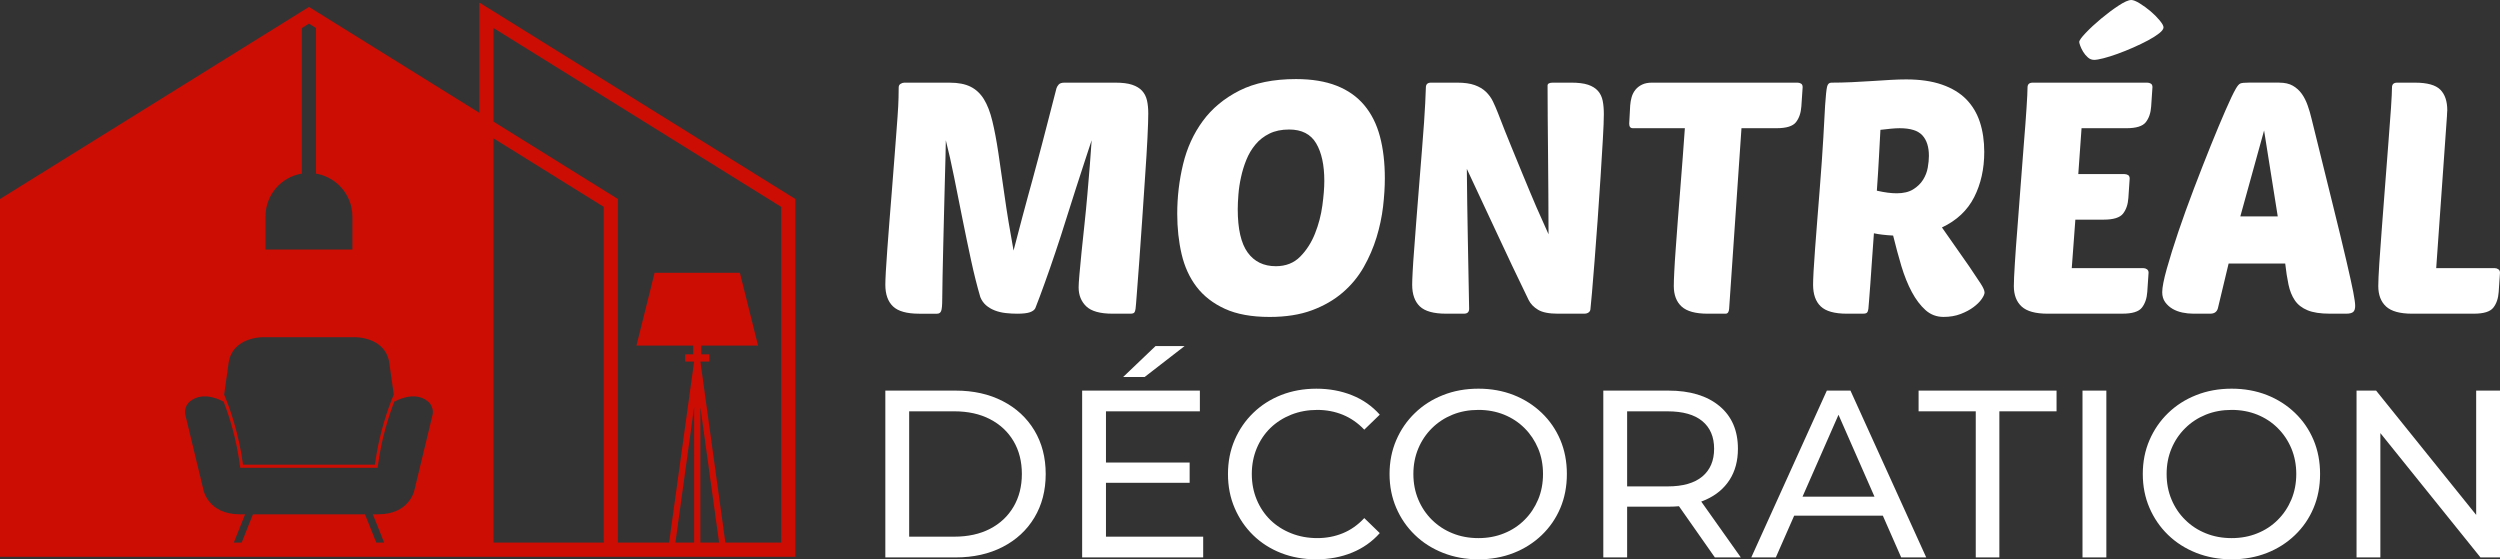 <?xml version="1.0" encoding="utf-8"?>
<!-- Generator: Adobe Illustrator 16.0.0, SVG Export Plug-In . SVG Version: 6.00 Build 0)  -->
<!DOCTYPE svg PUBLIC "-//W3C//DTD SVG 1.1//EN" "http://www.w3.org/Graphics/SVG/1.1/DTD/svg11.dtd">
<svg version="1.1" id="Calque_1" xmlns="http://www.w3.org/2000/svg" xmlns:xlink="http://www.w3.org/1999/xlink" x="0px" y="0px"
	 width="230.943px" height="51.668px" viewBox="0 0 230.943 51.668" enable-background="new 0 0 230.943 51.668"
	 xml:space="preserve">
<rect x="0" y="0" width="230.943" height="51.668" fill="#333333" stroke="none"/>
<g>
	<path fill="#CC0D03" d="M44.279,0.235v10.189L28.541,0.641L0,18.384v33.049h56.425h0.654h16.393V18.384L44.279,0.235z
		 M24.526,19.983c0-1.99,1.455-3.642,3.359-3.948V2.59l0.655-0.408l0.653,0.407V16.04c0.845,0.142,1.6,0.544,2.181,1.124
		c0.729,0.729,1.18,1.736,1.18,2.848v3.039h-8.028V19.983z M24.394,31.148h8.292c0,0,3.046-0.11,3.303,2.568l0.387,2.733
		c-0.555,1.324-1.362,3.618-1.743,6.473H28.54l0,0h-6.092c-0.38-2.853-1.188-5.147-1.742-6.471l0.386-2.736
		C21.348,31.038,24.394,31.148,24.394,31.148z M33.713,47.512H23.366l-1.045,2.612h-0.725l1.045-2.612h-0.486
		c-2.936,0-3.358-2.238-3.358-2.238l-1.668-6.908c-0.115-0.477,0.046-0.983,0.426-1.292c1.289-1.043,3.059,0.019,3.059,0.019
		l0.01-0.07c0.537,1.367,1.222,3.49,1.552,6.064l0.016,0.126h6.346l0,0h6.347l0.016-0.126c0.33-2.577,1.018-4.7,1.555-6.067
		l0.01,0.073c0,0,1.769-1.062,3.057-0.019c0.381,0.309,0.541,0.815,0.426,1.292l-1.667,6.908c0,0-0.422,2.238-3.357,2.238h-0.486
		l1.045,2.612h-0.724L33.713,47.512z M55.771,50.124H45.587V12.779l10.184,6.331V50.124z M66.427,50.124h-1.73V37.591L66.427,50.124
		z M64.121,50.124h-1.73l1.73-12.528V50.124z M72.164,50.124h-5.156l-2.307-16.719h0.824v-0.674h-0.742v-0.807h5.242l-1.676-6.724
		h-3.941h-3.939l-1.676,6.724h5.242v0.807h-0.742v0.674h0.826L61.81,50.124h-4.73v-31.74l-11.492-7.145v-8.65L72.164,19.11V50.124z"
		/>
	<g>
		<g>
			<path fill="#FFFFFF" d="M100.843,12.956c-0.162,0.481-0.367,1.108-0.617,1.879c-0.25,0.772-0.527,1.619-0.826,2.541
				c-0.301,0.921-0.611,1.899-0.932,2.931c-0.32,1.031-0.646,2.039-0.979,3.02c-0.33,0.982-0.654,1.921-0.977,2.812
				c-0.318,0.892-0.611,1.669-0.871,2.33c-0.08,0.161-0.246,0.286-0.496,0.375c-0.252,0.089-0.645,0.135-1.188,0.135
				c-0.342,0-0.691-0.02-1.051-0.059c-0.361-0.04-0.697-0.121-1.008-0.241c-0.311-0.12-0.582-0.28-0.811-0.48
				c-0.23-0.2-0.406-0.452-0.527-0.751c-0.301-1.022-0.586-2.16-0.857-3.412s-0.535-2.529-0.797-3.833
				c-0.26-1.302-0.516-2.58-0.766-3.833c-0.25-1.252-0.506-2.389-0.768-3.412c0,0.281-0.008,0.762-0.027,1.443
				c-0.021,0.682-0.043,1.473-0.063,2.374c-0.02,0.902-0.045,1.874-0.074,2.916s-0.057,2.06-0.074,3.052
				c-0.02,0.991-0.043,1.914-0.061,2.765c-0.02,0.852-0.031,1.548-0.031,2.09c0,0.601-0.035,0.981-0.105,1.142
				c-0.07,0.161-0.193,0.239-0.375,0.239H84.91c-1.141,0-1.947-0.225-2.418-0.676s-0.707-1.117-0.707-2
				c0-0.24,0.014-0.646,0.045-1.217c0.029-0.571,0.074-1.247,0.135-2.03c0.061-0.781,0.125-1.638,0.195-2.569
				c0.07-0.932,0.146-1.879,0.227-2.841c0.1-1.302,0.184-2.39,0.254-3.262s0.125-1.598,0.166-2.179
				c0.041-0.582,0.076-1.053,0.105-1.413c0.031-0.361,0.051-0.682,0.061-0.962c0.01-0.28,0.02-0.546,0.031-0.796
				c0.008-0.25,0.014-0.565,0.014-0.947c0-0.16,0.061-0.275,0.18-0.346c0.119-0.07,0.23-0.104,0.33-0.104h4.211
				c0.781,0,1.422,0.125,1.922,0.375c0.5,0.25,0.912,0.636,1.232,1.156c0.32,0.522,0.582,1.199,0.781,2.03
				c0.201,0.831,0.387,1.818,0.557,2.96c0.172,1.142,0.361,2.46,0.572,3.953c0.209,1.493,0.486,3.17,0.826,5.035
				c0.32-1.243,0.592-2.274,0.813-3.096c0.219-0.822,0.404-1.508,0.555-2.059s0.275-1.007,0.377-1.369
				c0.098-0.36,0.189-0.696,0.27-1.007c0.08-0.31,0.17-0.646,0.271-1.006c0.1-0.361,0.219-0.812,0.359-1.353s0.316-1.217,0.527-2.03
				c0.209-0.811,0.477-1.838,0.795-3.081c0.041-0.12,0.111-0.235,0.211-0.345c0.102-0.11,0.281-0.165,0.541-0.165h4.689
				c0.643,0,1.158,0.064,1.549,0.195c0.389,0.131,0.695,0.315,0.916,0.556s0.371,0.537,0.453,0.887
				c0.08,0.351,0.119,0.757,0.119,1.218s-0.025,1.208-0.074,2.239c-0.053,1.032-0.121,2.194-0.213,3.486
				c-0.09,1.292-0.18,2.631-0.27,4.014c-0.09,1.382-0.18,2.666-0.27,3.848c-0.092,1.183-0.166,2.184-0.227,3.006
				c-0.061,0.823-0.1,1.304-0.121,1.443c-0.02,0.16-0.059,0.275-0.119,0.346c-0.061,0.072-0.182,0.104-0.361,0.104h-1.652
				c-1.145,0-1.949-0.225-2.422-0.676c-0.469-0.451-0.705-1.038-0.705-1.758c0-0.221,0.025-0.621,0.076-1.203
				c0.049-0.58,0.113-1.262,0.193-2.044c0.082-0.781,0.172-1.638,0.271-2.57c0.1-0.933,0.191-1.858,0.27-2.781
				c0.08-0.921,0.156-1.819,0.227-2.691C100.748,14.384,100.802,13.618,100.843,12.956z"/>
			<path fill="#FFFFFF" d="M119.72,7.305c1.465,0,2.715,0.206,3.758,0.616c1.041,0.411,1.895,1.012,2.555,1.804
				c0.662,0.792,1.143,1.754,1.443,2.886c0.301,1.132,0.451,2.419,0.451,3.862c0,0.802-0.055,1.673-0.164,2.616
				c-0.111,0.942-0.313,1.889-0.602,2.84c-0.293,0.952-0.688,1.87-1.188,2.75c-0.502,0.882-1.146,1.664-1.939,2.345
				c-0.793,0.682-1.74,1.229-2.842,1.638c-1.102,0.41-2.404,0.616-3.906,0.616c-1.664,0-3.043-0.25-4.135-0.751
				c-1.09-0.5-1.963-1.177-2.615-2.029c-0.65-0.852-1.111-1.858-1.383-3.021c-0.27-1.162-0.404-2.405-0.404-3.728
				c0-1.563,0.18-3.091,0.541-4.584c0.359-1.493,0.965-2.82,1.818-3.983c0.852-1.162,1.979-2.099,3.381-2.811
				C115.892,7.661,117.634,7.305,119.72,7.305z M119.089,11.964c-0.703,0-1.309,0.125-1.818,0.376
				c-0.512,0.25-0.943,0.585-1.293,1.007c-0.352,0.42-0.631,0.892-0.842,1.413s-0.377,1.058-0.494,1.608
				c-0.123,0.552-0.201,1.083-0.24,1.594c-0.041,0.511-0.063,0.967-0.063,1.368c0,1.824,0.307,3.156,0.918,3.997
				c0.611,0.842,1.477,1.264,2.602,1.264c0.92,0,1.672-0.296,2.254-0.888c0.582-0.59,1.037-1.302,1.365-2.133
				c0.332-0.833,0.557-1.694,0.678-2.586c0.121-0.891,0.18-1.647,0.18-2.27c0-1.463-0.248-2.62-0.752-3.472
				C121.083,12.391,120.251,11.964,119.089,11.964z"/>
			<path fill="#FFFFFF" d="M143.919,28.978c-0.822,0-1.434-0.119-1.834-0.36c-0.402-0.24-0.691-0.542-0.873-0.902
				c-1.041-2.145-2.02-4.199-2.928-6.163c-0.912-1.963-1.84-3.948-2.783-5.952c0.02,2.165,0.051,4.32,0.092,6.463
				c0.039,2.145,0.08,4.299,0.121,6.463c0,0.301-0.162,0.45-0.482,0.45h-1.652c-1.143,0-1.951-0.225-2.422-0.676
				c-0.469-0.451-0.705-1.117-0.705-2c0-0.24,0.014-0.646,0.045-1.217c0.029-0.571,0.074-1.247,0.137-2.03
				c0.059-0.781,0.123-1.638,0.193-2.569c0.07-0.932,0.146-1.879,0.225-2.841c0.121-1.523,0.221-2.785,0.303-3.788
				c0.078-1.002,0.145-1.849,0.193-2.541c0.051-0.691,0.086-1.282,0.107-1.773c0.02-0.491,0.039-0.977,0.061-1.458
				c0-0.301,0.158-0.45,0.479-0.45h2.406c0.662,0,1.203,0.074,1.623,0.225c0.422,0.151,0.766,0.356,1.037,0.617
				c0.271,0.26,0.486,0.555,0.646,0.886c0.16,0.33,0.311,0.677,0.451,1.037c0.48,1.243,0.906,2.314,1.279,3.216
				c0.369,0.901,0.693,1.693,0.975,2.375c0.281,0.681,0.527,1.273,0.736,1.773c0.211,0.5,0.406,0.961,0.586,1.382
				c0.182,0.421,0.361,0.827,0.543,1.218c0.178,0.392,0.369,0.817,0.57,1.278c0-1.182-0.006-2.399-0.016-3.652
				s-0.021-2.475-0.029-3.668c-0.012-1.191-0.021-2.339-0.031-3.442c-0.01-1.102-0.014-2.094-0.014-2.976
				c0-0.181,0.17-0.27,0.51-0.27h1.654c0.66,0,1.188,0.064,1.578,0.195c0.389,0.131,0.693,0.321,0.916,0.571
				c0.219,0.25,0.365,0.557,0.436,0.916c0.072,0.362,0.105,0.772,0.105,1.233c0,0.502-0.029,1.268-0.09,2.3
				c-0.061,1.032-0.131,2.189-0.211,3.471c-0.08,1.283-0.17,2.611-0.27,3.984c-0.102,1.373-0.195,2.64-0.285,3.802
				c-0.092,1.163-0.172,2.149-0.242,2.961c-0.072,0.813-0.115,1.289-0.135,1.428c0,0.16-0.055,0.28-0.164,0.361
				c-0.111,0.08-0.238,0.119-0.375,0.119H143.919z"/>
			<path fill="#FFFFFF" d="M160.873,11.844l-1.141,16.684c-0.021,0.301-0.131,0.45-0.332,0.45h-1.652
				c-1.123,0-1.924-0.22-2.406-0.661c-0.48-0.441-0.721-1.072-0.721-1.894c0-0.3,0.014-0.752,0.045-1.353
				c0.029-0.602,0.074-1.308,0.135-2.12c0.061-0.812,0.125-1.693,0.195-2.645c0.07-0.953,0.146-1.914,0.227-2.886
				c0.078-0.973,0.154-1.939,0.225-2.901s0.135-1.854,0.195-2.675h-4.809c-0.223,0-0.332-0.141-0.332-0.421l0.09-1.683
				c0.02-0.26,0.064-0.516,0.135-0.767c0.072-0.25,0.188-0.477,0.346-0.676c0.16-0.2,0.367-0.36,0.619-0.481
				c0.248-0.121,0.555-0.18,0.914-0.18h13.438c0.119,0,0.232,0.03,0.332,0.089c0.1,0.06,0.148,0.17,0.148,0.33l-0.119,1.774
				c-0.041,0.601-0.207,1.088-0.496,1.458c-0.291,0.372-0.887,0.557-1.789,0.557H160.873z"/>
			<path fill="#FFFFFF" d="M170.613,28.978c-1.143,0-1.949-0.225-2.42-0.676s-0.705-1.117-0.705-2c0-0.24,0.012-0.646,0.043-1.217
				c0.029-0.571,0.074-1.247,0.135-2.03c0.063-0.781,0.127-1.638,0.197-2.569c0.068-0.932,0.145-1.879,0.225-2.841
				c0.16-2.024,0.275-3.667,0.346-4.93c0.07-1.263,0.125-2.255,0.164-2.976c0.061-0.902,0.121-1.478,0.182-1.728
				c0.061-0.251,0.191-0.375,0.393-0.375c0.621,0,1.256-0.016,1.906-0.046c0.652-0.03,1.279-0.065,1.879-0.105
				c0.602-0.04,1.168-0.076,1.699-0.106c0.531-0.03,1.006-0.044,1.428-0.044c1.283,0,2.385,0.16,3.307,0.48
				c0.922,0.32,1.668,0.772,2.24,1.352c0.57,0.583,0.992,1.283,1.262,2.104c0.27,0.822,0.406,1.744,0.406,2.766
				c0,1.563-0.311,2.956-0.932,4.178c-0.623,1.222-1.613,2.155-2.977,2.796l2.525,3.607c0.461,0.681,0.813,1.207,1.053,1.578
				c0.24,0.372,0.359,0.646,0.359,0.827c0,0.14-0.084,0.335-0.254,0.585c-0.172,0.252-0.422,0.502-0.752,0.752
				s-0.732,0.466-1.203,0.646c-0.473,0.181-0.998,0.27-1.578,0.27c-0.643,0-1.197-0.21-1.668-0.63
				c-0.469-0.422-0.893-0.978-1.262-1.669c-0.371-0.692-0.691-1.489-0.965-2.39c-0.268-0.901-0.523-1.844-0.764-2.826
				c-0.723-0.04-1.313-0.109-1.775-0.21c-0.059,0.883-0.119,1.725-0.18,2.525c-0.061,0.802-0.109,1.518-0.15,2.149
				c-0.041,0.632-0.08,1.152-0.119,1.563c-0.041,0.411-0.061,0.657-0.061,0.737c-0.02,0.16-0.061,0.275-0.121,0.346
				c-0.061,0.072-0.18,0.104-0.361,0.104H170.613z M175.482,11.844c-0.24,0-0.51,0.015-0.813,0.045
				c-0.301,0.03-0.619,0.065-0.961,0.105c-0.039,0.702-0.086,1.539-0.135,2.51c-0.051,0.972-0.115,2.01-0.195,3.111
				c0.701,0.161,1.313,0.241,1.834,0.241c0.621,0,1.127-0.12,1.516-0.36c0.393-0.241,0.697-0.537,0.918-0.888
				c0.221-0.351,0.367-0.726,0.436-1.127c0.07-0.4,0.105-0.761,0.105-1.082c0-0.822-0.199-1.453-0.602-1.894
				C177.185,12.065,176.484,11.844,175.482,11.844z"/>
			<path fill="#FFFFFF" d="M189.16,28.978c-1.123,0-1.926-0.22-2.406-0.661c-0.48-0.441-0.721-1.072-0.721-1.894
				c0-0.401,0.031-1.087,0.092-2.06c0.059-0.971,0.139-2.079,0.24-3.321c0.1-1.242,0.199-2.555,0.299-3.938
				c0.102-1.382,0.201-2.685,0.301-3.908c0.1-1.222,0.182-2.293,0.24-3.216c0.061-0.921,0.092-1.552,0.092-1.894
				c0-0.301,0.158-0.45,0.479-0.45h10.584c0.119,0,0.229,0.03,0.33,0.089c0.1,0.06,0.148,0.17,0.148,0.33l-0.119,1.774
				c-0.039,0.601-0.205,1.088-0.494,1.458c-0.291,0.372-0.889,0.557-1.791,0.557h-4.146l-0.301,4.238h4.268
				c0.121,0,0.23,0.03,0.332,0.09c0.098,0.061,0.146,0.17,0.146,0.331l-0.119,1.774c-0.039,0.601-0.203,1.086-0.494,1.458
				c-0.291,0.371-0.889,0.555-1.789,0.555h-2.615l-0.332,4.479h6.615c0.119,0,0.23,0.035,0.33,0.105c0.1,0.07,0.15,0.175,0.15,0.315
				l-0.119,1.774c-0.041,0.602-0.209,1.088-0.498,1.458c-0.291,0.37-0.885,0.555-1.787,0.555H189.16z M193.458,5.531
				c-0.223,0-0.418-0.075-0.586-0.225c-0.172-0.151-0.316-0.326-0.438-0.525c-0.119-0.201-0.209-0.386-0.27-0.558
				c-0.061-0.169-0.09-0.285-0.09-0.345c0-0.14,0.199-0.42,0.602-0.842c0.4-0.42,0.869-0.856,1.412-1.308
				c0.541-0.45,1.076-0.852,1.609-1.202C196.228,0.176,196.623,0,196.884,0c0.182,0,0.441,0.105,0.783,0.315
				c0.34,0.211,0.67,0.451,0.992,0.722c0.32,0.271,0.6,0.551,0.84,0.841c0.242,0.291,0.361,0.507,0.361,0.646
				c0,0.161-0.137,0.346-0.406,0.557c-0.27,0.211-0.611,0.427-1.021,0.647c-0.412,0.22-0.867,0.44-1.367,0.661
				c-0.502,0.221-0.988,0.416-1.459,0.586c-0.471,0.171-0.902,0.306-1.291,0.406C193.923,5.481,193.638,5.531,193.458,5.531z"/>
			<path fill="#FFFFFF" d="M210.56,7.636c0.502,0,0.92,0.094,1.25,0.285c0.33,0.191,0.605,0.441,0.826,0.751
				c0.221,0.311,0.398,0.667,0.539,1.067c0.143,0.401,0.262,0.812,0.361,1.233c0.803,3.246,1.463,5.921,1.984,8.025
				c0.521,2.105,0.932,3.803,1.232,5.096c0.301,1.292,0.512,2.25,0.633,2.871c0.119,0.621,0.18,1.053,0.18,1.292
				c0,0.281-0.066,0.472-0.197,0.572c-0.129,0.1-0.334,0.149-0.615,0.149h-1.533c-0.861,0-1.549-0.104-2.057-0.315
				c-0.512-0.211-0.904-0.516-1.174-0.918c-0.271-0.399-0.465-0.885-0.586-1.458c-0.121-0.57-0.221-1.217-0.301-1.939h-5.23
				l-0.994,4.149c-0.098,0.321-0.33,0.48-0.689,0.48h-1.594c-0.32,0-0.65-0.033-0.992-0.104c-0.338-0.071-0.646-0.186-0.916-0.346
				c-0.271-0.16-0.496-0.366-0.678-0.616c-0.178-0.25-0.27-0.556-0.27-0.917c0-0.441,0.141-1.163,0.422-2.165
				c0.281-1.002,0.635-2.139,1.066-3.413c0.432-1.273,0.912-2.605,1.443-3.998s1.047-2.71,1.547-3.953
				c0.5-1.243,0.959-2.334,1.369-3.276s0.727-1.603,0.947-1.984c0.16-0.28,0.303-0.446,0.436-0.497
				c0.129-0.049,0.375-0.074,0.736-0.074H210.56z M206.955,19.99h3.457l-1.262-7.936L206.955,19.99z"/>
			<path fill="#FFFFFF" d="M222.826,28.978c-1.123,0-1.922-0.22-2.404-0.661c-0.482-0.441-0.723-1.072-0.723-1.894
				c0-0.401,0.031-1.087,0.092-2.06c0.061-0.971,0.141-2.079,0.24-3.321c0.1-1.242,0.201-2.555,0.301-3.938
				c0.1-1.382,0.199-2.685,0.301-3.908c0.1-1.222,0.18-2.293,0.24-3.216c0.059-0.921,0.092-1.552,0.092-1.894
				c0-0.301,0.158-0.45,0.48-0.45h1.652c1.121,0,1.898,0.215,2.33,0.646c0.43,0.431,0.646,1.066,0.646,1.909
				c0,0.101-0.006,0.19-0.018,0.27c-0.008,0.08-0.012,0.171-0.012,0.271L225.05,24.77h5.41c0.121,0,0.23,0.035,0.33,0.105
				c0.102,0.07,0.152,0.175,0.152,0.315l-0.119,1.774c-0.041,0.602-0.205,1.088-0.498,1.458c-0.289,0.37-0.887,0.555-1.787,0.555
				H222.826z"/>
		</g>
		<g>
			<path fill="#FFFFFF" d="M81.785,51.491V36.083h6.492c1.645,0,3.094,0.323,4.348,0.969c1.256,0.645,2.23,1.549,2.928,2.707
				c0.697,1.16,1.047,2.503,1.047,4.028c0,1.527-0.35,2.871-1.047,4.029c-0.697,1.16-1.672,2.062-2.928,2.708
				c-1.254,0.646-2.703,0.968-4.348,0.968H81.785z M83.986,49.576h4.158c1.279,0,2.381-0.242,3.314-0.726
				c0.932-0.484,1.654-1.164,2.168-2.036c0.514-0.873,0.771-1.883,0.771-3.028c0-1.158-0.258-2.171-0.771-3.038
				c-0.514-0.865-1.236-1.541-2.168-2.024c-0.934-0.485-2.035-0.728-3.314-0.728h-4.158V49.576z"/>
			<path fill="#FFFFFF" d="M99.966,51.491V36.083h10.875v1.914h-8.674v11.58h8.98v1.915H99.966z M101.97,44.602V42.73h7.926v1.872
				H101.97z M103.751,34.828l2.996-2.861h2.684l-3.695,2.861H103.751z"/>
			<path fill="#FFFFFF" d="M121.583,51.668c-1.174,0-2.256-0.195-3.248-0.584c-0.99-0.389-1.85-0.94-2.576-1.65
				c-0.727-0.711-1.293-1.543-1.703-2.499c-0.412-0.953-0.619-2.003-0.619-3.148c0-1.144,0.207-2.193,0.619-3.148
				c0.41-0.953,0.982-1.787,1.717-2.498c0.732-0.711,1.596-1.262,2.586-1.652c0.99-0.386,2.07-0.583,3.248-0.583
				c1.188,0,2.283,0.202,3.289,0.606c1.006,0.403,1.859,1.002,2.564,1.793l-1.432,1.387c-0.584-0.615-1.246-1.074-1.98-1.376
				c-0.734-0.3-1.52-0.45-2.355-0.45c-0.865,0-1.67,0.147-2.41,0.439c-0.74,0.296-1.383,0.706-1.928,1.233
				c-0.541,0.528-0.963,1.157-1.264,1.882c-0.301,0.728-0.453,1.516-0.453,2.366c0,0.853,0.152,1.642,0.453,2.366
				c0.301,0.728,0.723,1.354,1.264,1.885c0.545,0.527,1.188,0.938,1.928,1.229c0.74,0.296,1.545,0.442,2.41,0.442
				c0.836,0,1.621-0.15,2.355-0.451s1.396-0.767,1.98-1.398l1.432,1.387c-0.705,0.794-1.559,1.395-2.564,1.805
				C123.89,51.462,122.787,51.668,121.583,51.668z"/>
			<path fill="#FFFFFF" d="M136.574,51.668c-1.174,0-2.264-0.199-3.27-0.595c-1.002-0.396-1.875-0.95-2.605-1.662
				c-0.736-0.71-1.309-1.543-1.719-2.498c-0.41-0.954-0.617-1.995-0.617-3.127c0-1.128,0.207-2.171,0.617-3.125
				c0.41-0.955,0.982-1.787,1.719-2.499c0.73-0.711,1.6-1.268,2.596-1.661c0.998-0.398,2.092-0.596,3.279-0.596
				c1.174,0,2.258,0.196,3.248,0.583c0.99,0.39,1.855,0.941,2.598,1.652s1.313,1.544,1.719,2.498
				c0.402,0.955,0.604,2.004,0.604,3.148c0,1.146-0.201,2.195-0.604,3.148c-0.406,0.956-0.977,1.788-1.719,2.499
				c-0.742,0.71-1.607,1.262-2.598,1.65S137.748,51.668,136.574,51.668z M136.574,49.709c0.852,0,1.643-0.146,2.367-0.442
				c0.727-0.291,1.355-0.706,1.893-1.243c0.537-0.533,0.953-1.162,1.256-1.881c0.301-0.72,0.449-1.504,0.449-2.356
				c0-0.85-0.148-1.635-0.449-2.355c-0.303-0.719-0.719-1.346-1.256-1.88c-0.537-0.537-1.166-0.951-1.893-1.247
				c-0.725-0.292-1.516-0.439-2.367-0.439c-0.867,0-1.66,0.147-2.387,0.439c-0.729,0.296-1.361,0.709-1.906,1.247
				c-0.541,0.534-0.963,1.161-1.264,1.88c-0.301,0.72-0.453,1.505-0.453,2.355c0,0.853,0.152,1.637,0.453,2.356
				c0.301,0.719,0.723,1.348,1.264,1.881c0.545,0.537,1.178,0.952,1.906,1.243C134.914,49.563,135.707,49.709,136.574,49.709z"/>
			<path fill="#FFFFFF" d="M148.109,51.491V36.083h6.01c1.996,0,3.566,0.473,4.711,1.419c1.145,0.948,1.715,2.264,1.715,3.953
				c0,1.113-0.256,2.071-0.77,2.872c-0.514,0.8-1.248,1.413-2.201,1.838c-0.953,0.426-2.105,0.64-3.455,0.64h-4.799l0.99-1.013v5.7
				H148.109z M150.31,46.01l-0.99-1.078h4.732c1.408,0,2.475-0.304,3.203-0.913c0.727-0.608,1.09-1.463,1.09-2.564
				s-0.363-1.952-1.09-2.555c-0.729-0.6-1.795-0.902-3.203-0.902h-4.732l0.99-1.102V46.01z M158.412,51.491l-3.92-5.591h2.357
				l3.961,5.591H158.412z"/>
			<path fill="#FFFFFF" d="M161.779,51.491l6.979-15.409h2.182l6.998,15.409h-2.313l-6.23-14.177h0.881l-6.229,14.177H161.779z
				 M164.75,47.639l0.594-1.761h8.674l0.639,1.761H164.75z"/>
			<path fill="#FFFFFF" d="M182.515,51.491V37.997h-5.281v-1.914h12.744v1.914h-5.283v13.495H182.515z"/>
			<path fill="#FFFFFF" d="M192.376,51.491V36.083h2.203v15.409H192.376z"/>
			<path fill="#FFFFFF" d="M206.156,51.668c-1.174,0-2.262-0.199-3.27-0.595c-1.004-0.396-1.873-0.95-2.607-1.662
				c-0.734-0.71-1.305-1.543-1.717-2.498c-0.412-0.954-0.617-1.995-0.617-3.127c0-1.128,0.205-2.171,0.617-3.125
				c0.412-0.955,0.982-1.787,1.717-2.499c0.734-0.711,1.6-1.268,2.598-1.661c0.998-0.398,2.092-0.596,3.279-0.596
				c1.176,0,2.258,0.196,3.248,0.583c0.99,0.39,1.855,0.941,2.596,1.652c0.742,0.711,1.314,1.544,1.717,2.498
				c0.404,0.955,0.605,2.004,0.605,3.148c0,1.146-0.201,2.195-0.605,3.148c-0.402,0.956-0.975,1.788-1.717,2.499
				c-0.74,0.71-1.605,1.262-2.596,1.65S207.332,51.668,206.156,51.668z M206.156,49.709c0.852,0,1.641-0.146,2.367-0.442
				c0.727-0.291,1.357-0.706,1.893-1.243c0.537-0.533,0.955-1.162,1.256-1.881c0.299-0.72,0.451-1.504,0.451-2.356
				c0-0.85-0.152-1.635-0.451-2.355c-0.301-0.719-0.719-1.346-1.256-1.88c-0.535-0.537-1.166-0.951-1.893-1.247
				c-0.727-0.292-1.516-0.439-2.367-0.439c-0.865,0-1.66,0.147-2.387,0.439c-0.729,0.296-1.363,0.709-1.904,1.247
				c-0.545,0.534-0.965,1.161-1.266,1.88c-0.303,0.72-0.453,1.505-0.453,2.355c0,0.853,0.15,1.637,0.453,2.356
				c0.301,0.719,0.721,1.348,1.266,1.881c0.541,0.537,1.176,0.952,1.904,1.243C204.496,49.563,205.291,49.709,206.156,49.709z"/>
			<path fill="#FFFFFF" d="M217.691,51.491V36.083h1.807l10.191,12.658h-0.947V36.083h2.201v15.409h-1.805l-10.191-12.657h0.945
				v12.657H217.691z"/>
		</g>
	</g>
</g>
</svg>

